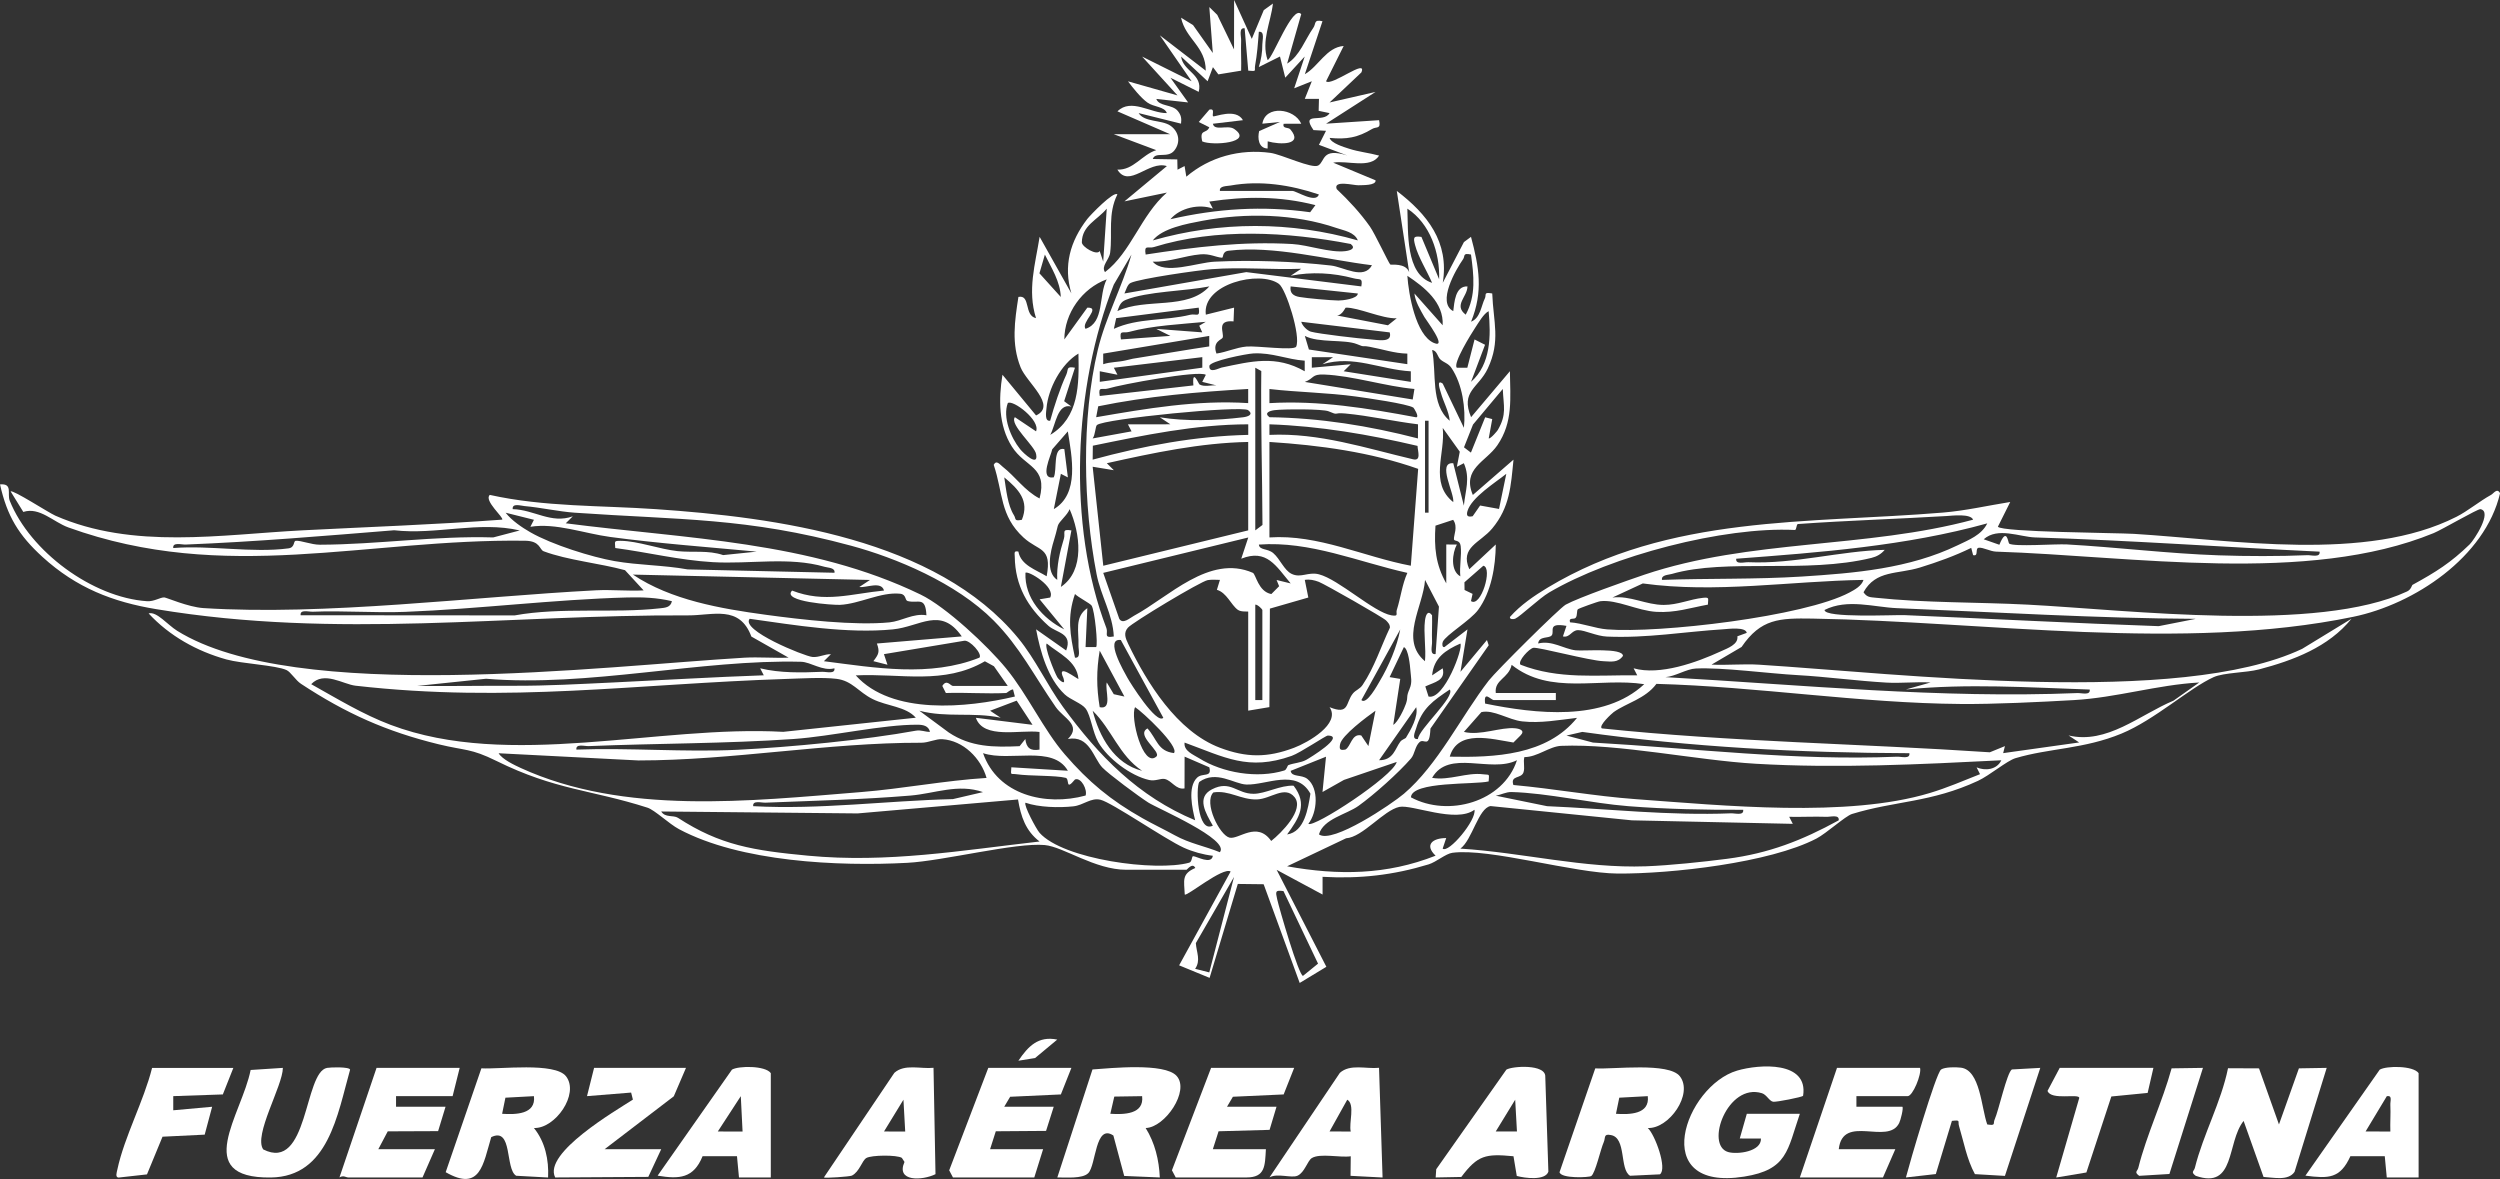 <svg width="106" height="50" viewBox="0 0 106 50" fill="none" xmlns="http://www.w3.org/2000/svg">
<rect x="0" y="0" width="106" height="50" fill="#333333" stroke="none"/>
<g clip-path="url(#clip0_613_3326)">
<path d="M49.626 5.696L47.38 4.721C47.96 4.145 48.803 4.81 49.474 4.795C49.377 4.513 48.926 4.546 48.65 4.348C48.374 4.15 48.037 3.732 47.827 3.448L49.926 4.045L48.426 2.399L50.525 3.445L49.178 1.498L51.124 2.997C51.127 1.966 50.273 1.666 50.076 0.75L50.585 1.063L51.423 2.247L51.275 0.3L51.612 0.63L52.323 2.097L52.326 0L53.076 1.648L53.584 0.43L53.972 0.15C53.884 0.946 53.465 1.733 53.747 2.547C53.969 2.466 54.806 0.178 55.172 0.6L54.575 2.697C55.113 2.366 55.331 1.681 55.684 1.18C55.81 1.002 55.69 0.813 56.073 0.9L55.325 3.147C55.906 2.813 56.239 2.006 56.972 1.949L56.224 3.447C56.464 3.67 57.99 2.444 57.722 3.071L56.374 4.345L58.323 3.898L56.226 5.244L58.473 5.096C58.559 5.498 58.368 5.354 58.178 5.468C57.568 5.834 57.097 5.918 56.376 5.847C56.441 6.075 56.98 6.234 57.193 6.303C57.608 6.441 58.053 6.48 58.475 6.597C58.104 7.177 57.11 6.787 56.527 6.897L58.325 7.646C58.347 7.874 57.762 7.846 57.594 7.855C57.416 7.864 56.514 7.622 56.677 8.018C57.194 8.508 57.674 9.024 58.086 9.607C58.292 9.898 58.879 11.153 58.947 11.215C58.981 11.246 59.599 11.131 59.749 11.541L59.224 8.095C60.515 9.081 61.457 10.261 61.173 11.991L62.07 10.265L62.37 10.042C62.712 11.318 62.897 12.363 62.373 13.64C62.769 13.489 62.804 12.96 62.957 12.655C63.038 12.495 62.879 12.372 63.271 12.443C63.316 13.649 63.633 14.453 63.082 15.624C62.691 16.453 61.911 16.586 62.374 17.688L64.02 15.739C64.032 16.88 64.164 17.891 63.488 18.879C63.007 19.581 61.978 19.873 62.448 20.987L64.172 19.489C64.061 20.613 64.017 21.509 63.269 22.408C62.761 23.018 61.888 23.198 62.298 24.135L63.421 23.086C63.412 24.018 63.233 25.093 62.672 25.859C62.347 26.303 61.299 26.927 61.175 27.212C61.137 27.299 61.148 27.465 61.247 27.434L62.221 26.686L61.924 28.485L63.047 27.137L63.121 27.359L60.651 30.891C60.608 31.777 60.388 31.288 60.191 31.464C59.995 31.639 59.987 31.977 59.825 32.161C59.295 32.771 58.263 33.695 57.597 34.171C57.1 34.528 56.109 34.719 55.924 35.378C56.491 35.798 59.019 34.086 59.524 33.657C60.969 32.429 61.942 30.389 63.121 28.858C63.424 28.465 66.116 25.788 66.386 25.637C66.912 25.345 69.034 24.599 69.724 24.366C74.22 22.856 79.102 23.263 83.659 22.035C83.556 21.768 82.77 21.865 82.529 21.88C80.448 22.005 78.313 22.069 76.233 22.219C76.159 22.225 76.18 22.476 76.1 22.471C73.082 22.321 68.322 23.566 65.681 25.122C65.265 25.368 64.466 26.132 64.244 26.233C64.179 26.263 63.998 26.27 64.022 26.159C64.472 25.651 65.044 25.263 65.625 24.913C70.775 21.814 76.674 22.206 82.385 21.733C83.332 21.655 84.295 21.434 85.234 21.284L84.71 22.333C84.883 22.566 89.719 22.59 90.481 22.636C94.658 22.891 100.321 23.855 104.153 21.912C104.636 21.668 105.123 21.257 105.622 20.982C105.733 20.921 105.877 20.672 106.003 20.913C105.37 23.622 102.363 25.62 99.775 26.153C92.549 27.645 84.174 26.35 76.848 26.228C75.445 26.206 74.661 26.231 73.842 27.432L72.569 28.18C73.239 28.212 73.921 28.141 74.59 28.183C80.5 28.555 92.4 29.975 97.61 27.512L99.704 26.234C98.731 27.437 97.24 27.999 95.782 28.383C95.237 28.527 94.294 28.515 93.86 28.71C92.836 29.171 91.357 30.522 89.956 31.102C88.365 31.762 86.893 31.719 85.454 32.147C85.097 32.254 84.358 32.879 83.866 33.108C81.878 34.032 80.343 33.954 78.524 34.513C78.245 34.599 77.436 35.338 77.017 35.555C75.038 36.587 70.845 37.054 68.593 37.039C66.737 37.028 63.155 35.951 61.583 36.158C61.299 36.195 60.9 36.549 60.572 36.65C59.076 37.107 57.65 37.267 56.077 37.177V37.929L54.13 36.881L56.238 40.992L55.107 41.677L53.579 37.492L52.483 37.479L51.287 41.462L49.995 40.93L52.179 36.953C51.857 36.741 50.305 38.029 50.233 37.927C50.209 37.333 50.088 37.057 50.681 36.803C50.563 36.554 50.334 36.878 50.306 36.878H47.758C46.419 36.878 45.095 35.905 44.296 35.83C43.077 35.716 40.001 36.503 38.468 36.584C35.534 36.74 31.401 36.549 28.789 35.156C28.372 34.934 27.761 34.345 27.452 34.245C25.06 33.479 23.556 33.504 21.041 32.26C19.955 31.723 19.73 31.834 18.595 31.557C16.375 31.014 14.663 30.245 12.762 28.994C12.534 28.845 12.327 28.491 12.147 28.41C11.69 28.204 10.267 28.144 9.598 27.96C8.348 27.612 7.183 26.964 6.301 26.009C6.643 25.912 7.102 26.491 7.513 26.747C12.535 29.87 25.534 28.242 31.564 27.886C32.185 27.851 32.816 27.91 33.435 27.884L31.858 26.99C31.356 25.64 30.231 26.098 29.17 26.092C21.474 26.057 14.347 27.11 6.63 25.829C4.786 25.524 3.243 24.928 1.799 23.612C0.796 22.696 0.3 21.889 0.001 20.538C0.556 20.492 0.294 20.937 0.414 21.234C1.277 23.38 3.916 25.335 6.232 25.491C6.534 25.512 6.793 25.324 6.964 25.33C7.056 25.333 7.979 25.741 8.625 25.783C13.787 26.111 20.023 25.303 25.26 25.029C25.931 24.994 26.618 25.068 27.29 25.033L26.5 24.176C25.45 23.886 24.056 23.752 23.054 23.375C22.865 23.305 22.918 22.936 22.263 22.927C15.511 22.838 9.561 24.767 2.897 22.363C2.264 22.135 1.678 21.483 0.988 21.706L0.451 20.837C0.543 20.753 2.057 21.736 2.346 21.864C5.637 23.309 9.369 22.665 12.822 22.486C15.646 22.341 18.473 22.242 21.291 22.033C21.39 21.961 20.498 21.221 20.768 20.984C23.081 21.498 25.461 21.426 27.811 21.588C32.877 21.934 39.708 22.838 43.176 27.063C43.911 27.96 44.389 29.035 45.068 29.969C46.576 32.045 48.264 33.776 50.675 34.78C50.552 34.278 50.347 33.381 50.752 32.978C50.981 32.749 51.397 32.987 51.275 32.534L50.227 32.081L50.224 33.429C49.86 33.498 49.675 33.084 49.377 33.028C49.209 32.996 48.989 33.132 48.723 33.072C47.941 32.897 46.962 32.158 46.566 31.467C46.328 31.05 46.251 30.348 46.035 30.048C45.87 29.822 45.378 29.665 45.143 29.441C44.426 28.764 44.108 27.633 43.93 26.683L45.205 27.581C45.492 26.835 44.795 26.841 44.453 26.534C43.573 25.745 43.044 24.835 43.026 23.61C43.023 23.443 42.978 23.347 43.179 23.386C43.284 23.969 43.936 24.161 44.378 24.434C44.615 23.177 44.044 23.384 43.398 22.792C42.387 21.865 42.533 20.888 42.133 19.709C42.249 19.486 42.392 19.694 42.507 19.784C43.04 20.198 43.455 20.817 44.078 21.135C44.429 19.768 43.474 19.832 42.905 18.937C42.335 18.042 42.339 16.918 42.504 15.889L43.929 17.615C44.828 17.194 43.531 16.227 43.272 15.571C42.876 14.577 43.023 13.61 43.181 12.589C43.708 12.484 43.41 13.381 43.927 13.489C43.554 12.307 43.894 11.21 44.08 10.041L45.426 12.438C45.079 11.271 45.374 10.229 46.1 9.286C46.225 9.123 47.225 8.086 47.377 8.242C46.963 9.078 47.175 9.874 47.071 10.708C47.032 11.023 46.675 11.279 46.852 11.538C47.954 10.703 48.377 9.116 49.476 8.165L47.677 8.538L49.476 7.042C48.704 6.796 47.87 8.002 47.377 7.192C48.061 7.219 48.411 6.564 49.025 6.366L47.225 5.691H49.624L49.626 5.696ZM52.926 2.997L52.773 1.199C52.51 1.165 52.632 1.54 52.624 1.721C52.608 2.145 52.639 2.573 52.624 2.996L51.659 3.154L51.428 2.847L51.203 3.445L50.079 2.397C50.158 3.03 51.017 3.142 50.825 3.895L49.627 3.297L50.376 4.343L49.028 4.195C49.142 4.522 49.704 4.414 49.939 4.706C50.082 4.883 50.103 5.023 50.076 5.243L48.278 4.795C48.527 5.193 49.249 5.074 49.62 5.325C49.99 5.577 50.07 6.033 49.791 6.382C49.512 6.732 48.989 6.412 48.878 6.741L49.917 6.759L49.927 7.195L50.226 7.041L50.3 7.492C51.288 6.651 52.573 6.307 53.861 6.481C54.346 6.547 55.636 7.174 55.897 7.015C56.19 6.837 56.034 6.249 57.122 6.591L55.923 6.141L56.223 5.546L55.692 5.516C55.125 4.693 56.119 5.243 56.373 4.796L55.911 4.699L55.924 4.193H55.323L55.621 3.445L54.873 3.744L55.32 2.396L54.495 3.294L54.271 2.396L53.373 2.844C53.471 2.538 53.526 2.204 53.523 1.88C53.523 1.702 53.638 1.313 53.374 1.348C53.341 1.802 53.301 2.324 53.218 2.769C53.173 3.014 53.319 3.029 52.924 2.996L52.926 2.997ZM51.725 8.095H54.798C54.963 8.095 55.795 8.645 55.921 8.246C54.722 7.84 53.432 7.64 52.17 7.867C52.011 7.895 51.686 7.879 51.725 8.095ZM55.773 8.697C54.271 8.313 52.801 8.316 51.274 8.547L51.426 8.846C50.863 8.634 50.037 8.805 49.626 9.295C51.603 8.841 53.529 8.717 55.55 8.999L55.773 8.699V8.697ZM46.776 11.093L46.926 8.846C46.522 9.336 45.879 9.555 45.87 10.273C45.867 10.469 46.518 10.855 46.626 10.642L46.776 11.093ZM61.019 11.843C61.056 10.72 60.632 9.475 59.672 8.846C59.715 9.825 59.581 11.627 60.721 11.993C60.514 11.505 60.127 10.891 59.999 10.39C59.917 10.071 59.926 9.993 60.269 10.045L61.02 11.843H61.019ZM57.572 10.194C57.431 9.84 56.987 9.777 56.674 9.669C54.89 9.057 52.803 9.017 50.971 9.364C50.325 9.487 49.285 9.673 48.878 10.194C51.713 9.378 54.735 9.378 57.574 10.194H57.572ZM57.272 10.345C54.588 9.829 51.57 9.655 48.926 10.475C48.683 10.55 48.501 10.352 48.576 10.793C50.663 10.474 52.668 10.225 54.795 10.347C55.47 10.386 56.392 10.727 57.046 10.648C57.251 10.622 57.508 10.537 57.272 10.345ZM58.172 11.246C56.271 11.015 54.001 10.397 52.089 10.631C51.803 10.666 51.887 10.933 51.81 10.927C51.552 10.91 51.308 10.748 50.899 10.784C50.217 10.844 49.57 11.119 48.876 11.095C49.374 11.676 50.762 11.129 51.501 11.095C53.091 11.02 54.854 11.08 56.432 11.258C56.972 11.319 57.825 11.883 58.172 11.245V11.246ZM44.977 12.592C44.956 11.936 44.579 11.363 44.303 10.795L44.072 11.588L44.977 12.591V12.592ZM47.225 26.985C47.182 26.041 46.675 25.273 46.495 24.344C45.929 21.411 45.851 17.75 46.546 14.837C46.876 13.453 47.584 12.158 47.974 10.795L47.224 12.068C45.516 16.395 45.24 22.266 46.912 26.633C46.995 26.851 46.77 27.069 47.225 26.987V26.985ZM62.37 10.793C62.01 10.711 62.127 10.859 62.035 10.99C61.719 11.442 60.917 12.831 61.618 13.192C61.665 12.828 61.697 12.122 62.22 12.144C62.218 12.591 61.62 12.937 62.146 13.342C62.593 12.528 62.488 11.666 62.37 10.793ZM55.172 11.396C53.911 11.444 52.627 11.316 51.368 11.414C50.804 11.457 48.332 11.811 47.939 11.996C47.798 12.062 47.746 12.299 47.675 12.443L52.842 11.538L57.72 12.144C57.785 11.759 57.665 11.873 57.397 11.801C56.521 11.567 55.606 11.516 54.723 11.693L55.172 11.396ZM61.169 13.792C61.221 12.823 60.392 12.174 59.672 11.694C59.723 12.465 60.025 14.212 60.797 14.541C61.398 14.799 60.46 13.561 60.395 13.444C60.229 13.147 60.002 12.783 59.972 12.444L61.169 13.792ZM46.926 11.844C45.884 12.224 45.13 13.282 45.128 14.392L46.103 13.044C46.708 13.026 45.815 13.676 46.028 13.942C46.836 13.678 46.572 12.514 46.926 11.844ZM54.229 12.039C53.423 11.447 50.962 12.035 51.127 13.342L52.325 13.044L52.302 13.627C51.552 13.556 51.912 14.113 51.842 14.316C51.812 14.403 51.388 14.476 51.578 14.991C52.013 14.928 52.41 14.733 52.852 14.694C53.295 14.655 54.84 14.877 54.957 14.7C55.163 14.249 54.527 12.259 54.23 12.041L54.229 12.039ZM51.275 12.144C50.278 12.345 48.632 12.35 47.734 12.714C47.497 12.81 47.458 12.981 47.378 13.191C48.591 12.612 50.343 13.171 51.277 12.144H51.275ZM57.571 12.444L54.723 12.144C54.677 12.429 54.842 12.549 55.098 12.592C55.416 12.648 56.409 12.736 56.747 12.742C56.896 12.745 57.562 12.676 57.572 12.444H57.571ZM50.824 13.044L47.326 13.49L47.228 13.943C48.242 13.473 49.422 13.607 50.461 13.347C50.713 13.284 50.899 13.496 50.825 13.044H50.824ZM59.221 13.495C58.605 13.522 57.59 13.03 57.061 13.044C57.028 13.044 56.872 13.507 56.523 13.345L58.849 13.792L59.221 13.495ZM62.371 16.191C63.217 15.447 63.217 14.225 63.118 13.194C62.908 13.297 62.686 13.688 62.548 13.897C62.385 14.144 61.589 15.418 61.77 15.591H62.215L62.521 14.393L62.966 14.618L62.371 16.192V16.191ZM51.124 13.645C50.077 13.747 48.884 13.798 47.873 14.072C47.615 14.143 47.456 13.966 47.527 14.392L49.624 14.242L49.026 13.945L50.975 14.092L50.848 13.81L51.124 13.645ZM58.921 14.093L55.173 13.643C55.215 13.81 55.422 14.015 55.578 14.062C55.896 14.155 57.668 14.36 58.1 14.389C58.398 14.408 59.058 14.558 58.923 14.092L58.921 14.093ZM51.272 14.687V14.243L46.776 14.994V15.443C47.077 15.341 47.416 15.355 47.716 15.284C48.038 15.206 47.972 15.215 48.476 15.137C49.407 14.991 50.341 14.826 51.272 14.688V14.687ZM57.538 14.592C57.013 14.377 55.905 14.552 55.325 14.242L55.497 14.819L59.671 15.441V14.993C59.127 14.985 58.608 14.801 58.077 14.705C57.671 14.631 57.911 14.745 57.538 14.592ZM61.071 15.24C60.95 15.126 60.93 14.858 60.722 14.843C60.921 15.81 60.635 17.147 61.469 17.841C61.428 17.422 61.2 17.05 61.091 16.646C61.061 16.538 60.884 16.057 61.172 16.266L62.07 18.14C62.154 17.317 62.008 16.293 61.539 15.597C61.406 15.4 61.215 15.373 61.073 15.24H61.071ZM44.53 18.439C45.756 17.705 45.755 16.285 45.726 14.991C44.989 15.431 44.443 16.476 44.371 17.309C44.357 17.463 44.281 17.882 44.527 17.838C44.696 17.228 44.947 16.457 45.209 15.889C45.312 15.664 45.188 15.519 45.578 15.591L45.12 17.011L45.428 17.239C44.83 17.081 44.768 17.996 44.531 18.439H44.53ZM55.323 15.293C54.553 15.24 53.951 14.945 53.145 14.985C52.857 14.999 51.287 15.306 51.277 15.518C51.26 15.855 51.686 15.607 51.789 15.586C53.053 15.32 54.1 15.045 55.32 15.742V15.294L55.323 15.293ZM50.977 15.143L47.227 15.592L47.38 15.889L46.63 15.741V16.189L50.978 15.589V15.141L50.977 15.143ZM56.521 15.144H55.621V15.591L57.271 15.444L56.972 15.741L59.819 16.192V15.744C58.512 15.67 57.404 15.045 56.073 15.443L56.521 15.146V15.144ZM53.224 15.591V22.488L53.529 22.258C53.52 20.078 53.452 17.898 53.479 15.732L53.224 15.591ZM51.127 15.892C50.831 15.69 47.536 16.3 46.978 16.473C46.735 16.547 46.554 16.35 46.629 16.79L50.6 16.342C50.537 15.586 50.827 16.282 50.858 16.3C51.059 16.416 51.349 16.323 51.575 16.341L50.975 16.191L51.127 15.894V15.892ZM59.971 16.492C58.758 16.386 57.335 15.925 56.14 15.88C55.605 15.859 55.728 16.044 55.325 16.194L59.899 16.939L59.972 16.492H59.971ZM52.924 16.492C50.795 16.616 48.651 16.798 46.564 17.227L46.477 17.69C48.602 17.323 50.759 16.952 52.923 17.092V16.492H52.924ZM59.927 17.284C59.683 17.122 57.921 16.871 57.477 16.811C56.272 16.646 55.032 16.633 53.824 16.494V17.093C55.909 16.969 57.999 17.311 60.044 17.694C60.199 17.687 59.945 17.297 59.929 17.285L59.927 17.284ZM63.506 18.233C63.896 17.564 63.749 17.233 63.718 16.492L62.455 18.002L62.073 18.967L62.367 19.191L62.971 17.693L63.271 17.769L63.121 18.591C63.208 18.605 63.488 18.267 63.506 18.234V18.233ZM43.927 18.29C44.13 17.831 42.947 16.933 42.731 17.09C42.506 17.69 42.857 18.553 43.251 19.042C43.398 19.225 44.038 19.816 43.932 19.261C43.89 18.919 42.789 18 43.031 17.688L43.927 18.288V18.29ZM52.923 17.392C52.645 17.182 46.788 17.759 46.509 18.023C46.44 18.089 46.443 18.441 46.328 18.59L47.978 18.29L47.825 17.993L49.624 17.99L49.176 17.693C50.29 17.877 51.575 17.829 52.702 17.693C52.924 17.666 53.161 17.575 52.923 17.393V17.392ZM56.338 17.441C56.088 17.333 54.407 17.344 54.047 17.39C53.828 17.419 53.582 17.504 53.825 17.69C55.96 17.718 58.062 18.056 60.121 18.59L60.124 17.991C59.1 17.867 58.07 17.628 57.04 17.532C56.502 17.482 56.782 17.631 56.338 17.442V17.441ZM60.571 21.738V17.84H60.421V21.738H60.571ZM52.926 17.991C50.695 17.994 48.504 18.453 46.336 18.898L46.329 19.489C48.479 18.904 50.683 18.488 52.926 18.439V17.993V17.991ZM60.104 18.906C58.044 18.422 55.948 18.063 53.824 17.991V18.439C55.932 18.341 57.908 19.003 59.914 19.474C60.274 19.558 60.109 19.129 60.104 18.906ZM61.772 19.79L61.894 19.152L61.172 18.143C61.292 19.228 60.594 20.471 61.618 21.29C61.677 20.918 60.917 19.585 61.618 19.64L62.068 21.44C62.13 20.798 62.347 20.275 62.067 19.64L61.772 19.792V19.79ZM44.68 21.588C45.78 20.945 45.446 19.36 45.276 18.291L44.614 19.051C44.572 19.296 44.044 20.344 44.677 20.24C44.836 19.934 44.62 18.927 45.128 19.041L45.278 20.242L44.981 20.09L44.681 21.591L44.68 21.588ZM52.924 18.739C50.887 18.778 48.909 19.2 46.929 19.64L47.227 19.937L46.329 19.79L46.779 23.988L52.924 22.488V18.739ZM53.824 18.739V22.787C55.897 22.649 57.819 23.608 59.819 23.987L60.13 19.88C58.109 19.167 55.959 18.877 53.824 18.739ZM63.559 21.579L63.867 20.09C63.404 20.461 62.392 21.09 62.221 21.668C62.16 21.879 62.236 21.933 62.442 21.888L62.757 21.434L63.557 21.579H63.559ZM43.327 22.039C43.654 21.233 43.19 20.745 42.581 20.24C42.66 20.744 42.719 21.417 42.992 21.847C43.089 22 42.983 22.11 43.327 22.039ZM36.096 23.141C31.654 21.936 28.84 22.051 24.365 21.738C23.702 21.692 22.915 21.517 22.245 21.458C22.077 21.443 21.706 21.32 21.739 21.588C22.646 21.609 23.371 22.225 24.287 21.891L23.988 22.188C29.083 22.849 34.339 22.936 39.033 25.209C40.107 25.727 41.879 27.387 42.654 28.335C43.569 29.452 44.246 30.942 45.146 31.984C46.152 33.152 47.098 33.934 48.441 34.692C48.887 34.944 49.358 35.167 49.812 35.417C50.441 35.764 51.071 35.87 51.722 36.134C52.169 35.597 49.077 34.276 48.689 34.029C48.3 33.782 47.005 32.824 46.737 32.54C46.359 32.143 46.2 31.161 45.278 31.333C45.876 30.744 45.094 30.453 44.762 29.976C43.831 28.632 43.245 27.435 42.134 26.314C40.543 24.709 37.966 23.648 36.096 23.141ZM44.98 24.886C46.014 24.194 45.798 22.6 45.351 21.588C45.264 21.841 44.9 22.108 44.851 22.296C44.767 22.616 44.776 22.621 44.689 22.9C44.539 23.38 44.326 24.258 44.827 24.587C44.797 23.993 44.936 23.398 45.11 22.838C45.185 22.596 44.987 22.414 45.428 22.489L44.981 24.886H44.98ZM102.301 24.792C103.279 24.257 103.914 23.859 104.715 23.08C104.901 22.898 105.696 21.687 105.171 21.588C105.061 21.567 103.541 22.458 103.189 22.603C97.853 24.797 90.387 23.573 84.634 23.389C84.386 23.381 84.079 23.201 83.898 23.225C83.727 23.248 83.911 23.606 83.659 23.537L83.58 23.23C82.877 23.573 82.156 23.831 81.409 24.062C80.457 24.356 79.533 24.164 79.013 25.111C79.156 25.329 79.299 25.32 79.527 25.344C81.605 25.566 83.877 25.528 85.98 25.637C90.283 25.861 98.25 26.851 102.06 25.078C102.241 24.994 102.256 24.814 102.298 24.791L102.301 24.792ZM22.64 22.039L21.439 21.739C21.69 22.065 22.129 22.363 22.485 22.567C23.413 23.101 25.12 23.627 26.056 23.79C27.083 23.97 28.129 23.957 29.155 24.143L35.383 24.285C35.417 24.068 35.119 24.078 34.965 24.033C33.458 23.596 31.797 23.928 30.212 23.835C28.829 23.755 27.453 23.417 26.087 23.236C26.075 22.951 26.017 22.93 26.315 22.931C27.036 22.936 27.972 23.287 28.73 23.368C29.375 23.435 30.027 23.32 30.662 23.536L32.083 23.389C30.021 23.195 27.933 23.044 25.88 22.768C24.766 22.618 23.555 22.161 22.488 22.336L22.639 22.039H22.64ZM61.614 22.041L60.864 22.288C60.803 23.2 60.869 23.939 61.322 24.735V23.086L61.77 23.089C61.575 23.447 61.487 24.201 61.918 24.437C61.875 24.027 61.98 23.545 61.933 23.152C61.9 22.87 61.657 22.966 61.647 22.867C61.63 22.698 61.83 22.338 61.614 22.041ZM84.259 22.191C80.809 23.15 77.18 23.422 73.616 23.69C73.581 23.952 73.954 23.829 74.137 23.838C76.062 23.924 78.04 23.356 79.911 23.314C79.764 23.491 79.575 23.6 79.352 23.654C76.581 24.335 73.199 23.666 70.885 24.335C70.731 24.38 70.433 24.371 70.467 24.588C72.404 24.519 74.47 24.569 76.395 24.446C78.646 24.302 80.95 24.111 83.012 23.116C83.478 22.891 84.015 22.689 84.26 22.192L84.259 22.191ZM22.038 22.491C20.297 22.084 18.492 22.687 16.711 22.483C13.769 22.721 10.816 22.973 7.87 23.089C7.687 23.096 7.312 22.976 7.346 23.237C8.9 23.111 10.703 23.455 12.229 23.251C12.516 23.212 12.429 22.943 12.538 22.931C12.748 22.907 13.198 23.096 13.561 23.096C16.008 23.089 18.46 22.712 20.913 22.787L22.038 22.491ZM98.351 23.39C94.324 23.2 90.313 22.91 86.284 22.787C85.641 22.768 84.707 22.335 84.109 22.865L84.773 23.098C85.093 22.308 85.142 23.02 85.189 23.05C85.407 23.191 87.162 23.057 87.638 23.084C89.773 23.203 91.937 23.473 94.073 23.546C95.27 23.588 96.634 23.59 97.829 23.54C98.012 23.533 98.387 23.652 98.351 23.392V23.39ZM52.924 22.79L46.777 24.29L47.456 26.234C47.603 26.488 47.903 26.204 48.077 26.111C49.549 25.321 51.278 23.485 53.119 24.287C53.25 24.344 53.346 25.086 53.905 25.188L54.235 24.855L54.127 24.591L54.726 24.738C54.104 24 53.711 23.257 52.629 23.689L52.927 22.79H52.924ZM59.672 24.29C57.592 23.826 55.544 22.93 53.376 23.09C53.4 23.338 53.743 23.245 53.986 23.452C54.274 23.696 54.446 24.179 54.764 24.332C55.161 24.525 55.462 24.233 55.923 24.351C56.764 24.567 58.245 25.96 58.995 26.09C59.326 26.147 59.175 26.017 59.223 25.865C59.388 25.351 59.448 24.788 59.672 24.29ZM62.37 25.486C62.789 25.777 63.307 24.069 62.893 23.988L62.092 24.689L62.097 25.015L62.437 25.18L62.37 25.485V25.486ZM36.88 24.59L26.835 24.363C28.449 25.447 30.564 25.807 32.479 26.068C33.984 26.273 36.233 26.531 37.708 26.389C38.242 26.336 38.714 25.993 39.281 26.087C39.239 25.266 38.939 25.597 38.489 25.486C38.356 25.453 38.438 25.203 38.165 25.174C37.345 25.09 36.444 25.608 35.612 25.646C35.356 25.659 33.116 25.516 33.585 25.041C34.971 25.581 36.098 25.171 37.482 25.039C37.366 24.622 36.723 24.933 36.434 24.889L36.882 24.593L36.88 24.59ZM44.527 25.338C44.771 24.882 43.581 24.176 43.479 24.288C43.434 25.359 44.217 26.233 45.125 26.686L44.08 25.411L44.525 25.336L44.527 25.338ZM52.924 30.134V25.936C52.924 25.913 52.627 25.961 52.483 25.856C52.19 25.642 52.016 25.131 51.596 25.008L51.725 24.587C51.555 24.584 51.38 24.569 51.211 24.596C50.914 24.643 48.017 26.39 47.822 26.615C47.627 26.84 47.719 27.057 47.842 27.314C48.618 28.928 49.896 31.014 51.726 31.705C52.849 32.129 53.738 32.134 54.87 31.705C55.452 31.485 56.86 30.689 56.373 29.984C57.229 30.333 57.041 29.791 57.368 29.398C57.482 29.261 57.657 29.216 57.773 29.044C58.278 28.293 58.548 27.423 58.932 26.614C58.936 26.474 58.857 26.401 58.771 26.308C58.659 26.186 56.152 24.756 55.914 24.669C55.714 24.596 55.536 24.554 55.323 24.587L55.473 25.335L53.843 25.805L53.822 29.982L52.923 30.132L52.924 30.134ZM60.869 27.735L61.011 25.72L60.422 24.588C60.343 25.721 59.335 27.129 60.419 28.035C60.472 27.485 60.352 26.845 60.419 26.308C60.448 26.089 60.533 25.843 60.719 26.086C60.731 26.459 60.704 26.837 60.719 27.212C60.727 27.393 60.605 27.77 60.867 27.733L60.869 27.735ZM79.012 24.588C75.892 24.636 72.764 25.165 69.655 24.738L68.367 25.335C69.131 25.246 69.788 25.648 70.541 25.649C71.137 25.649 71.653 25.407 72.203 25.348C72.5 25.317 72.419 25.375 72.415 25.636C71.649 25.776 71.04 25.988 70.235 25.943C69.43 25.898 68.554 25.41 67.856 25.491C67.749 25.503 66.938 25.797 66.902 25.832C66.845 25.892 66.887 26.081 66.815 26.186C66.743 26.291 66.506 26.152 66.568 26.386C67.092 26.422 67.625 26.644 68.143 26.686C70.338 26.861 76.5 26.146 78.419 25.122C78.646 25 78.925 24.85 79.012 24.591V24.588ZM46.285 25.678C46.222 25.582 45.722 25.33 45.579 25.186C45.242 26.155 45.372 26.922 45.579 27.884C45.84 27.919 45.722 27.543 45.728 27.362C45.749 26.782 45.546 26.164 46.103 25.786L46.028 27.435H46.476C46.561 27.354 46.417 25.879 46.284 25.677L46.285 25.678ZM28.486 25.489C27.858 25.341 27.252 25.315 26.606 25.332C23.473 25.416 20.308 25.822 17.174 25.943C15.877 25.994 14.565 25.883 13.268 25.937C13.086 25.945 12.711 25.825 12.747 26.086L21.823 26.093C23.778 25.735 26.018 26.012 27.97 25.794C28.195 25.768 28.434 25.762 28.489 25.489H28.486ZM53.524 29.684V25.861C53.524 25.835 53.322 25.624 53.224 25.636V29.684H53.524ZM93.103 26.239C88.877 26.216 84.664 25.957 80.437 25.786C79.461 25.747 78.335 25.372 77.361 25.862C77.353 26.216 80.335 26.065 80.742 26.081C84.334 26.23 87.943 26.426 91.528 26.549L93.103 26.239ZM40.78 26.985C39.887 25.699 39.02 26.572 37.855 26.686C35.919 26.876 33.705 26.506 31.786 26.237C31.383 26.72 34.099 27.819 34.443 27.855C34.716 27.884 34.962 27.729 35.231 27.738L34.933 28.035C37.116 28.315 39.428 28.72 41.528 27.885C41.666 27.732 41.12 27.128 40.885 27.168L37.479 27.736L37.629 28.185L37.031 28.033C37.251 27.747 37.312 27.644 37.18 27.285L40.779 26.984L40.78 26.985ZM66.418 26.537C65.58 26.387 65.935 26.78 65.788 26.945C65.668 27.081 65.251 26.957 65.218 27.284C65.802 27.138 66.304 27.515 66.805 27.573C67.145 27.614 68.809 27.453 68.814 27.81C68.601 28.111 68.307 28.048 67.996 28.036C67.386 28.014 65.226 27.426 65.011 27.468C64.836 27.503 64.337 28.038 64.469 28.183C66.085 28.817 67.719 28.615 69.418 28.633L69.265 28.336C70.373 28.651 71.938 28.089 72.968 27.614C73.239 27.489 73.716 27.327 73.665 26.979L74.062 26.834C74.019 26.569 73.283 26.666 73.082 26.68C71.413 26.785 69.83 27.065 68.136 26.991C67.689 26.972 67.205 26.718 66.911 26.718C66.632 26.718 66.566 27.051 66.268 26.984L66.418 26.537ZM57.722 29.684C57.945 29.903 58.409 29.033 58.497 28.887C58.878 28.251 59.235 27.422 59.37 26.689L57.722 29.684ZM47.524 27.137C46.822 27.044 47.656 28.47 47.801 28.736C47.912 28.94 49.032 30.729 49.325 30.435L47.524 27.138V27.137ZM45.726 28.785C45.659 28.021 44.887 27.705 44.38 27.285C44.27 27.426 44.701 28.486 44.827 28.711C44.887 28.817 45.217 29.12 45.089 28.748C44.765 28.063 45.696 28.819 45.725 28.785H45.726ZM60.572 29.534C61.233 29.689 62.058 27.456 61.918 27.287C61.295 27.564 60.788 27.891 60.722 28.636L61.169 28.336C61.304 28.857 60.833 28.916 60.433 29.105L60.571 29.536L60.572 29.534ZM59.768 29.2C59.888 28.925 59.821 28.707 59.801 28.431C59.788 28.245 59.719 27.507 59.524 27.438L58.92 28.71L59.371 28.786L59.074 30.734C59.272 30.626 59.55 30.03 59.614 29.834C59.72 29.509 59.6 29.588 59.77 29.2H59.768ZM47.675 29.534L46.627 27.587C46.486 28.44 46.489 29.132 46.627 29.985C47.187 30.105 46.839 29.255 46.927 28.936L47.224 29.434L47.675 29.534ZM35.381 28.336C34.874 28.47 34.383 28.069 33.963 28.059C29.715 27.949 24.949 29.143 20.608 28.779L17.691 29.083C19.065 29.098 20.444 29.072 21.819 29.077C23.204 29.081 24.522 29.006 26.012 28.936C28.138 28.835 30.26 28.707 32.384 28.633L32.231 28.336C33.077 28.543 33.984 28.521 34.858 28.485C35.041 28.477 35.416 28.597 35.38 28.336H35.381ZM42.654 29.384C41.809 29.425 40.953 29.354 40.105 29.384L39.954 29.084C40.143 28.777 40.303 29.084 40.405 29.084H42.729L42.143 28.249L41.759 28.038C40.016 29.051 38.197 28.545 36.284 28.636C37.81 30.333 41.005 30.012 43.031 29.533L42.953 29.231C42.815 29.246 42.701 29.383 42.656 29.384H42.654ZM63.419 29.384H65.968V29.684H63.344C63.214 29.684 62.899 29.251 62.969 29.832C65.092 30.263 67.99 30.615 69.716 29.009C67.815 28.714 65.737 29.5 64.094 28.189C63.969 28.768 63.352 28.813 63.421 29.386L63.419 29.384ZM81.859 28.937C81.238 28.901 80.601 28.978 79.979 28.942C78.739 28.87 77.416 28.692 76.244 28.627C74.975 28.557 73.044 28.291 71.899 28.345C71.508 28.363 71.028 28.681 70.613 28.711C76.425 29.038 82.247 29.626 88.082 29.386C88.265 29.378 88.64 29.498 88.604 29.237C86.007 29.149 83.415 28.975 80.809 29.234L81.857 28.937H81.859ZM38.831 30.432C38.411 29.952 37.614 29.946 37.001 29.641C36.387 29.335 36.138 28.863 35.461 28.782C34.873 28.711 33.98 28.767 33.36 28.786C26.952 28.993 21.602 29.817 15.075 29.074C14.544 29.014 13.739 28.435 13.195 29.009C14.288 29.62 15.386 30.291 16.565 30.735C21.612 32.636 27.885 30.735 33.209 31.03L38.833 30.431L38.831 30.432ZM93.253 28.937C91.451 29.038 89.743 29.581 87.931 29.684C86.493 29.767 84.541 29.861 83.135 29.849C78.853 29.816 74.518 29.111 70.233 28.996C69.757 29.632 68.972 29.802 68.421 30.192C68.359 30.236 67.764 30.77 67.917 30.884C73.386 31.459 78.889 31.528 84.368 31.897L85.009 31.635L84.934 31.933L88.156 31.48L87.707 31.183C89.328 31.57 90.727 30.308 92.156 29.708L93.253 28.934V28.937ZM60.119 31.333C60.163 30.909 61.715 29.534 61.469 29.236C60.762 29.713 60.296 30.027 60.043 30.884C59.999 31.033 59.834 31.363 60.119 31.335V31.333ZM43.779 30.732L43.107 29.707L41.98 30.135L42.428 30.432C41.26 30.183 40.133 30.44 38.981 30.135L40.23 31.059C41.167 31.683 42.143 31.687 43.231 31.638L43.474 31.335C43.516 31.708 43.689 31.852 44.076 31.783V31.035C43.26 30.931 41.698 31.36 41.377 30.435L43.776 30.732H43.779ZM49.774 31.933C50.025 31.66 48.426 30.168 48.128 29.984C47.908 30.405 48.462 32.573 49.026 32.081C49.266 31.872 48.128 31.177 48.653 30.885C49.062 31.338 49.079 31.846 49.776 31.931L49.774 31.933ZM59.614 31.278C59.813 30.954 60.145 30.378 60.047 29.985L58.473 32.233C59.083 32.242 59.157 31.729 59.373 31.447C59.448 31.35 59.59 31.318 59.615 31.279L59.614 31.278ZM48.426 32.683C47.44 32.021 47.152 30.939 46.329 30.135C46.608 31.231 47.236 32.383 48.426 32.683ZM58.02 31.633L58.32 30.134C57.963 30.387 56.885 31.182 56.819 31.557C56.779 31.783 56.821 31.82 57.044 31.782C57.277 31.66 57.311 31.086 57.717 31.183L58.019 31.632L58.02 31.633ZM66.868 30.437C66.103 30.525 65.32 30.674 64.542 30.587C63.956 30.521 63.323 30.074 62.81 30.194L62.07 31.033C62.76 31.206 63.631 30.819 64.241 30.879C64.454 30.9 64.672 30.981 64.469 31.183L64.169 31.483C63.253 31.338 61.806 30.912 61.469 32.083C63.373 32.123 65.583 32.03 66.866 30.437H66.868ZM39.431 31.033C39.374 30.774 39.141 30.729 38.912 30.728C37.431 30.716 35.263 31.222 33.657 31.333C30.767 31.533 27.856 31.516 24.961 31.635C24.778 31.642 24.404 31.522 24.44 31.783C26.701 31.698 29.009 31.901 31.267 31.791C33.525 31.68 36.708 31.371 38.833 30.981C39.051 30.941 39.219 31.035 39.431 31.032V31.033ZM80.959 31.936C76.317 31.921 71.683 31.678 67.089 31.033L66.418 31.188L67.542 31.485C71.866 31.731 76.075 32.264 80.436 32.084C80.619 32.077 80.994 32.197 80.958 31.936H80.959ZM54.626 32.441C54.873 32.347 55.146 32.347 55.383 32.219C55.517 32.147 57.076 31.197 56.298 31.188C56.209 31.188 55.137 31.918 54.764 32.05C52.924 32.702 51.924 32.104 50.226 31.485C50.181 31.84 50.593 31.993 50.837 32.146C51.84 32.774 53.319 33.02 54.453 32.669C54.562 32.636 54.582 32.459 54.626 32.443V32.441ZM41.83 32.983C41.591 32.149 40.843 31.396 39.948 31.341C39.678 31.324 39.375 31.492 39.062 31.492C35.068 31.485 31.06 32.242 27.066 32.243L21.141 31.938C21.299 32.198 21.808 32.438 22.086 32.566C26.47 34.567 31.773 33.965 36.507 33.584C38.282 33.441 40.053 33.095 41.831 32.984L41.83 32.983ZM84.857 32.236C81.373 32.411 77.923 32.585 74.44 32.383C71.908 32.234 68.623 31.525 66.194 31.624C65.695 31.645 65.179 32.104 64.634 32.101C64.577 32.305 64.662 32.539 64.598 32.741C64.506 33.033 64.029 32.858 64.167 33.284C65.89 33.44 67.617 33.758 69.341 33.883C73.075 34.155 78.323 34.68 81.823 33.624C82.554 33.404 83.247 33.105 83.953 32.825L83.808 32.536C84.172 32.693 84.665 32.639 84.857 32.236ZM45.278 32.681C44.639 31.572 42.827 32.315 41.681 31.934C42.294 33.699 44.32 34.197 46.029 33.731C46.116 33.492 45.84 32.945 45.579 33.05C45.157 33.561 45.363 33.026 45.184 32.98C44.767 32.871 43.663 32.91 43.105 32.828C42.845 32.789 42.854 32.906 42.881 32.533L45.278 32.68V32.681ZM56.223 32.084L54.725 32.684C54.761 32.963 55.182 32.828 55.432 33.026C55.932 33.422 55.857 34.446 55.474 34.93C55.701 35.116 59.071 32.916 59.221 32.306L56.984 33.068L56.074 33.581L56.223 32.083V32.084ZM64.317 32.234C63.202 32.794 61.427 31.749 60.721 32.981C61.449 33.108 62.19 32.737 62.896 32.831C63.167 32.867 63.142 32.78 63.119 33.132C62.557 33.275 59.848 33.117 59.824 33.807C61.397 34.657 63.74 34.014 64.319 32.234H64.317ZM54.573 35.381C55.32 35.27 55.465 34.258 55.562 33.653C54.965 32.57 53.696 33.297 52.842 33.264C52.331 33.245 51.57 32.639 50.848 33.155C50.698 33.396 50.765 35.347 51.425 35.008C51.122 34.476 50.716 33.813 51.386 33.468C52.175 33.062 52.441 33.659 53.151 33.657C53.656 33.657 54.29 33.284 54.849 33.314C55.458 34.105 55.077 34.687 54.573 35.381ZM41.678 33.585C40.62 33.216 39.642 33.645 38.605 33.732C36.546 33.904 34.516 33.95 32.458 34.033C32.275 34.041 31.9 33.921 31.936 34.182C34.776 34.335 37.579 33.95 40.404 33.882L41.678 33.585ZM51.444 33.602C51.029 34.031 51.705 35.405 52.128 35.515C52.516 35.615 53.292 34.794 53.899 35.657C54.323 35.323 55.323 34.327 54.887 33.797C54.474 33.294 53.881 33.876 53.299 33.895C52.614 33.919 52.115 33.491 51.443 33.6L51.444 33.602ZM73.913 34.335C72.293 34.342 70.656 34.309 69.041 34.182C67.458 34.057 65.616 33.623 64.091 33.582C63.852 33.576 63.645 33.701 63.419 33.737L65.595 34.182C68.197 34.294 70.77 34.591 73.389 34.485C73.572 34.477 73.947 34.597 73.911 34.336L73.913 34.335ZM43.164 33.898L36.363 34.489L28.036 34.407C28.197 34.68 28.554 34.552 28.744 34.675C30.533 35.842 31.954 36.063 34.258 36.281C37.644 36.599 40.732 36.06 44.078 35.68C43.489 35.231 43.284 34.623 43.164 33.898ZM51.423 36.284C51.013 36.237 50.566 36.113 50.191 35.942C49.392 35.578 47.154 34.032 46.663 33.91C46.251 33.809 45.941 34.143 45.507 34.189C44.903 34.254 44.046 34.234 43.48 34.035C43.395 34.14 43.939 35.156 44.077 35.311C45.08 36.441 49.016 36.969 50.423 36.578C50.552 36.542 50.522 36.299 50.591 36.302C50.741 36.308 51.367 36.677 51.425 36.285L51.423 36.284ZM62.518 34.333C61.736 34.919 59.869 34.099 59.331 34.213C58.666 34.354 57.774 35.501 57.074 35.543L54.573 36.731C56.744 37.12 58.794 37.101 60.869 36.281C60.391 35.827 60.73 35.534 61.319 35.534L61.169 35.981C61.418 36.197 62.612 34.767 62.517 34.333H62.518ZM76.014 34.931L69.193 34.782L63.199 34.177C62.681 34.266 62.424 35.614 61.92 35.981C64.535 36.144 67.167 36.828 69.79 36.731C70.805 36.693 72.199 36.546 73.221 36.414C75.001 36.183 76.401 35.636 77.961 34.782C77.997 34.521 77.62 34.641 77.439 34.633C76.914 34.614 76.385 34.645 75.862 34.633L76.014 34.93V34.931ZM51.274 41.228L52.323 37.182L50.704 39.987C50.728 40.378 50.923 40.714 50.674 41.078L51.274 41.23V41.228ZM54.42 37.782C54.061 37.731 54.082 37.807 54.152 38.125C54.242 38.533 55.067 41.362 55.247 41.377L55.885 40.858L54.42 37.783V37.782Z" fill="white"/>
<path d="M84.261 47.677C84.644 47.737 84.493 47.642 84.574 47.465C84.743 47.092 85.091 45.486 85.303 45.345L86.508 45.278L85.009 49.858L83.736 49.783C83.389 49.145 83.268 48.431 83.063 47.746C82.998 47.531 83.156 47.482 82.761 47.525L82.079 49.78L80.811 49.924C80.962 49.333 82.084 45.492 82.303 45.347C82.468 45.237 82.928 45.243 83.141 45.269C83.964 45.368 84.006 46.971 84.259 47.677H84.261Z" fill="white"/>
<path d="M95.782 45.298L96.628 47.677L97.474 45.298L98.652 45.278L97.289 49.687C97.019 50.08 96.399 49.924 95.974 49.903L95.129 47.527C94.4 48.444 94.796 50.446 93.099 49.855C92.872 49.687 93.025 49.666 93.063 49.515C93.418 48.091 94.174 46.741 94.468 45.293L95.781 45.299L95.782 45.298Z" fill="white"/>
<path d="M22.639 47.828C23.114 48.414 23.276 49.175 23.239 49.926L21.886 49.852C21.408 49.569 21.75 47.762 20.828 48.215C20.485 49.356 20.373 50.548 18.897 49.701L20.411 45.297C21.173 45.345 23.534 45.026 24.002 45.638C24.575 46.387 23.538 47.863 22.639 47.827V47.828ZM22.639 46.477L21.43 46.542L21.29 47.225C21.849 47.261 22.733 47.258 22.639 46.477Z" fill="white"/>
<path d="M69.866 47.828C70.167 48.098 70.707 49.561 70.379 49.792L69.115 49.852C68.659 49.582 68.972 48.231 68.293 48.125C67.984 48.062 68.08 48.243 67.999 48.426C67.86 48.74 67.645 49.737 67.47 49.863C67.38 49.927 66.193 49.981 66.124 49.702L67.639 45.299C68.4 45.347 70.763 45.028 71.23 45.639C71.803 46.389 70.767 47.864 69.868 47.828H69.866ZM69.866 46.477L68.657 46.542L68.517 47.225C69.076 47.261 69.96 47.258 69.866 46.477Z" fill="white"/>
<path d="M49.885 45.615C50.465 46.246 49.393 47.809 48.576 47.828C48.969 48.458 49.143 49.182 49.176 49.924L47.666 49.86L47.207 48.146C46.431 47.626 46.477 49.404 46.143 49.74C45.893 49.992 45.177 49.917 44.83 49.924L46.321 45.345C47.099 45.29 49.369 45.054 49.885 45.615ZM48.426 46.477L47.246 46.495L47.078 47.224C47.638 47.26 48.521 47.257 48.426 46.476V46.477Z" fill="white"/>
<path d="M81.41 45.277C81.485 45.545 81.103 46.476 80.886 46.476H78.712V46.926H80.661C80.716 46.978 80.589 47.486 80.526 47.614C80.049 48.581 78.132 47.209 77.964 48.725H80.362L79.838 49.924H76.314L77.889 45.277H81.412H81.41Z" fill="white"/>
<path d="M19.491 45.277L19.191 46.476H16.792V46.926H18.891L18.576 47.96L16.441 47.969L16.041 48.725H18.44L17.915 49.924H14.766C14.673 49.924 14.555 49.818 14.393 49.924L15.966 45.277H19.489H19.491Z" fill="white"/>
<path d="M76.313 47.225C75.784 48.77 75.794 49.596 73.953 49.888C69.844 50.54 71.452 46.041 73.656 45.393C74.604 45.115 76.685 44.981 76.451 46.462C76.412 46.519 75.31 46.735 75.181 46.714C75.017 46.687 74.906 46.416 74.709 46.353C73.253 45.896 72.28 48.554 73.272 48.846C73.659 48.96 74.688 48.83 74.664 48.275L73.766 48.272L74.065 47.224H76.314L76.313 47.225Z" fill="white"/>
<path d="M45.428 45.277L44.981 46.404L42.83 46.503L42.579 46.926H44.678L44.353 47.95L42.222 47.966L41.98 48.725H44.228L43.854 49.924H40.405L40.246 49.621L41.904 45.277H45.428Z" fill="white"/>
<path d="M54.873 45.277L54.427 46.404L52.275 46.502L52.025 46.926H54.124L53.83 47.906L51.668 47.966L51.425 48.725H53.674C53.633 49.433 53.651 49.924 52.849 49.924H49.851L49.69 49.62L51.35 45.277H54.873Z" fill="white"/>
<path d="M29.086 45.277L28.569 46.483L25.637 48.725H28.036L27.488 49.9L23.54 49.924C23.014 48.894 26.104 47.094 26.835 46.623L26.76 46.325L24.889 46.476L25.189 45.278H29.087L29.086 45.277Z" fill="white"/>
<path d="M11.994 45.278C11.991 46.04 10.741 48.136 11.161 48.735C13.082 49.711 12.883 45.455 13.868 45.278C14.027 45.249 14.829 45.228 14.844 45.355C14.31 47.245 13.925 49.896 11.48 49.926C8.1 49.966 10.252 47.26 10.627 45.367L11.993 45.278H11.994Z" fill="white"/>
<path d="M39.581 45.276L39.665 49.785C39.11 50.059 37.972 50.118 38.351 49.266L38.239 49.094C38.034 48.962 36.947 48.971 36.732 49.1C36.546 49.212 36.447 49.677 36.122 49.845C36.037 49.888 34.977 49.963 34.933 49.923L37.92 45.489C38.357 45.097 39.032 45.332 39.581 45.275V45.276ZM38.381 47.977L38.306 46.627L37.482 47.975L38.381 47.978V47.977Z" fill="white"/>
<path d="M58.471 45.276L58.621 49.926L57.263 49.855L57.272 49.026C56.828 49.094 55.977 48.887 55.623 49.101C55.435 49.215 55.32 49.71 55.017 49.849C54.759 49.968 54.148 49.726 53.825 49.924L56.81 45.489C57.248 45.097 57.923 45.332 58.471 45.275V45.276ZM57.272 47.977C57.182 47.627 57.467 46.825 57.124 46.627L56.373 47.974L57.272 47.977Z" fill="white"/>
<path d="M64.169 49.025C62.99 48.912 62.653 48.978 61.96 49.903L60.872 49.924L60.896 49.575L63.87 45.353C64.13 45.197 65.542 45.11 65.52 45.651L65.651 49.678C65.521 50.068 64.651 49.954 64.311 49.86L64.172 49.025H64.169ZM64.319 47.977L64.244 46.627L63.419 47.975H64.319V47.977Z" fill="white"/>
<path d="M102.55 49.924H101.199L101.114 49.022H99.657C99.223 49.978 98.736 49.974 97.749 49.848L100.901 45.353C101.177 45.187 102.318 45.176 102.549 45.501V49.924H102.55ZM101.351 47.977C101.337 47.603 101.37 47.222 101.351 46.848C101.342 46.678 101.448 46.437 101.202 46.477L100.301 47.974L101.351 47.977Z" fill="white"/>
<path d="M32.684 49.924H31.333L31.248 49.022H29.79C29.407 49.965 28.804 50.001 27.883 49.848L31.035 45.353C31.311 45.187 32.452 45.176 32.682 45.501V49.924H32.684ZM31.485 47.977L31.41 46.477L30.435 47.975L31.485 47.978V47.977Z" fill="white"/>
<path d="M9.895 45.277L9.448 46.404L7.346 46.476V47.076L8.995 46.927L8.679 48.109L6.891 48.196L6.232 49.794L5.025 49.929C4.877 49.918 4.95 49.71 4.977 49.583C5.273 48.196 6.1 46.677 6.448 45.28H9.897L9.895 45.277Z" fill="white"/>
<path d="M91.305 45.277L91.06 46.34L89.521 46.491L88.463 49.713L87.184 49.926L88.16 46.554C88.163 46.349 86.964 46.671 86.815 46.254L87.332 45.278H91.305V45.277Z" fill="white"/>
<path d="M93.405 45.278L91.983 49.777L90.701 49.855C90.474 49.687 90.628 49.666 90.665 49.515C91.013 48.121 91.694 46.695 92.076 45.298L93.405 45.278Z" fill="white"/>
<path d="M44.827 44.079L43.887 44.861L43.179 44.975C43.596 44.362 44.02 43.915 44.827 44.079Z" fill="white"/>
<path d="M51.437 4.931C51.488 4.975 52.398 4.564 52.701 5.096L51.426 5.247C51.491 5.574 52.053 5.279 52.329 5.468C53.181 6.054 51.401 6.188 50.975 5.996C50.846 5.457 51.155 5.687 51.275 5.397L50.827 5.173L51.278 4.648C51.54 4.586 51.372 4.877 51.438 4.931H51.437Z" fill="white"/>
<path d="M55.173 5.245L54.425 5.248C54.367 5.47 54.627 5.387 54.708 5.483C55.287 6.161 54.274 6.141 53.75 5.993L53.747 6.297C53.355 6.285 53.316 5.852 53.388 5.558L54.272 5.17L53.524 5.245C53.65 4.439 54.887 4.591 55.172 5.245H55.173Z" fill="white"/>
</g>
<defs>
<clipPath id="clip0_613_3326">
<rect width="106" height="49.989" fill="white"/>
</clipPath>
</defs>
</svg>
